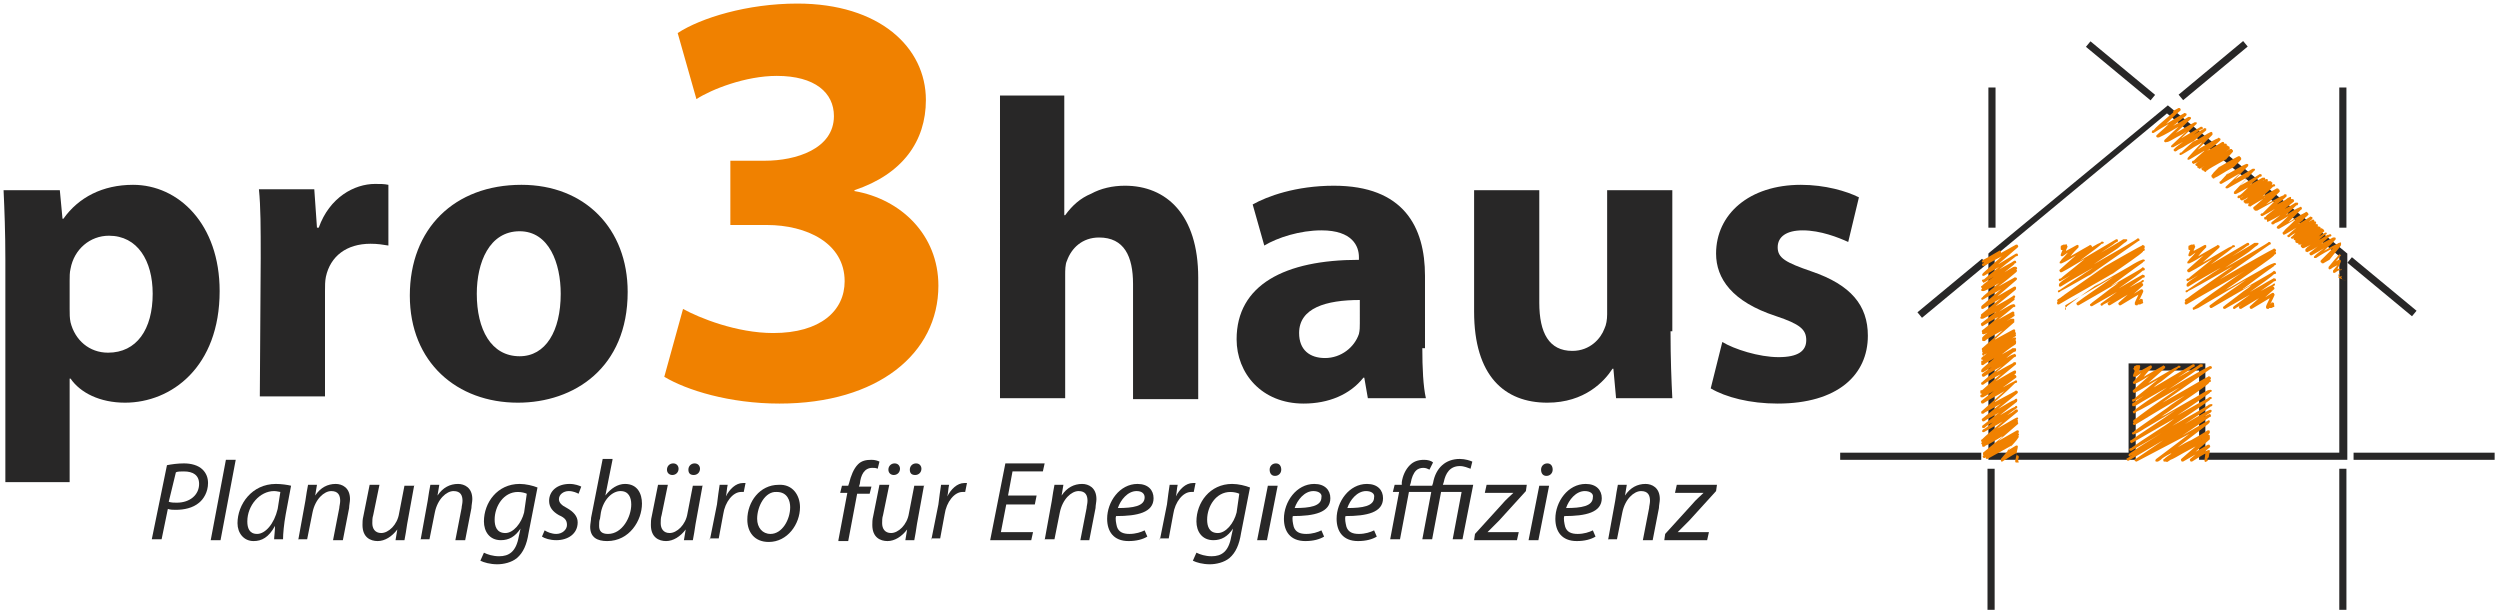 <?xml version="1.0" encoding="utf-8"?>
<!-- Generator: Adobe Illustrator 23.1.0, SVG Export Plug-In . SVG Version: 6.00 Build 0)  -->
<!DOCTYPE svg PUBLIC "-//W3C//DTD SVG 1.1//EN" "http://www.w3.org/Graphics/SVG/1.1/DTD/svg11.dtd">
<svg version="1.1" id="Ebene_1" xmlns:x="http://ns.adobe.com/Extensibility/1.0/" xmlns:i="http://ns.adobe.com/AdobeIllustrator/10.0/" xmlns:graph="http://ns.adobe.com/Graphs/1.0/"
	 xmlns="http://www.w3.org/2000/svg" xmlns:xlink="http://www.w3.org/1999/xlink" x="0px" y="0px" viewBox="0 0 280 69"
	 style="enable-background:new 0 0 280 69;" xml:space="preserve">
<style type="text/css">
	.st0{fill:#282727;}
	.st1{fill:#F08100;}
</style>
<g>
	<rect x="262" y="52.5" class="st0" width="0.8" height="15.8"/>
	<rect x="263.6" y="50.7" class="st0" width="15.8" height="0.8"/>
	
		<rect x="266.5" y="27.5" transform="matrix(0.638 -0.77 0.77 0.638 71.703 217.083)" class="st0" width="0.8" height="9.4"/>
	<rect x="262" y="9.8" class="st0" width="0.8" height="15.7"/>
	<rect x="222.6" y="52.5" class="st0" width="0.8" height="15.8"/>
	<rect x="206.1" y="50.7" class="st0" width="15.8" height="0.8"/>
	
		<rect x="213.9" y="31.8" transform="matrix(0.77 -0.638 0.638 0.77 29.761 146.959)" class="st0" width="9.4" height="0.8"/>
	<rect x="222.7" y="9.8" class="st0" width="0.8" height="15.7"/>
	<path class="st0" d="M262.8,51.5h-16.5v-10h-7.1v10h-16.5V28.4l0.1-0.1l20-16.5l20.1,16.6V51.5z M247,50.7h15v-22l-19.3-16
		l-19.3,16v22h15v-10h8.6V50.7z"/>
	
		<rect x="237.2" y="3.3" transform="matrix(0.638 -0.77 0.77 0.638 79.749 185.783)" class="st0" width="0.8" height="9.4"/>
	
		<rect x="243.3" y="7.6" transform="matrix(0.769 -0.639 0.639 0.769 52.049 160.227)" class="st0" width="9.4" height="0.8"/>
</g>
<g>
	<path class="st0" d="M0.6,29.1c0-3.1-0.1-5.6-0.2-7.8h6.3L7,24.5h0.1c1.7-2.4,4.4-3.8,7.8-3.8c5.1,0,9.7,4.4,9.7,11.9
		c0,8.5-5.4,12.5-10.6,12.5c-2.8,0-5-1.1-6.1-2.7H7.8V54H0.6V29.1z M7.8,34.6c0,0.6,0,1,0.1,1.5c0.5,2,2.1,3.4,4.2,3.4
		c3.2,0,5-2.6,5-6.6c0-3.7-1.7-6.5-4.9-6.5c-2.1,0-3.9,1.5-4.3,3.7c-0.1,0.4-0.1,0.9-0.1,1.3V34.6z"/>
	<path class="st0" d="M29.2,28.9c0-3.4,0-5.7-0.2-7.7h6.2l0.3,4.3h0.2c1.2-3.4,4-4.9,6.3-4.9c0.7,0,1,0,1.5,0.1v6.8
		c-0.6-0.1-1.2-0.2-2-0.2c-2.7,0-4.5,1.4-5,3.7c-0.1,0.5-0.1,1-0.1,1.6v11.8h-7.3L29.2,28.9z"/>
	<path class="st0" d="M58,45.1c-6.8,0-12.1-4.5-12.1-12c0-7.5,5-12.4,12.5-12.4c7.1,0,11.9,4.9,11.9,12C70.3,41.2,64.3,45.1,58,45.1
		L58,45.1z M58.2,39.9c2.9,0,4.6-2.8,4.6-7c0-3.4-1.3-7-4.6-7c-3.4,0-4.8,3.5-4.8,7C53.4,36.9,55,39.9,58.2,39.9L58.2,39.9z"/>
	<path class="st1" d="M76.5,34.6c1.8,1,6,2.7,10.1,2.7c5.3,0,8-2.5,8-5.8c0-4.3-4.3-6.3-8.7-6.3h-4.1V18h3.9c3.4,0,7.7-1.3,7.7-5
		c0-2.6-2.1-4.5-6.4-4.5c-3.5,0-7.3,1.5-9,2.6l-2.1-7.4c2.6-1.7,7.8-3.3,13.4-3.3c9.2,0,14.4,4.9,14.4,10.8c0,4.6-2.6,8.3-8,10.1
		v0.1c5.2,0.9,9.4,4.9,9.4,10.6c0,7.6-6.8,13.2-17.8,13.2c-5.6,0-10.4-1.5-12.9-3L76.5,34.6z"/>
	<path class="st0" d="M111.9,10.7h7.3v13.4h0.1c0.8-1.1,1.7-1.9,2.9-2.4c1.1-0.6,2.4-0.9,3.8-0.9c4.6,0,8.2,3.2,8.2,10.3v13.6h-7.3
		V31.8c0-3.1-1-5.2-3.8-5.2c-1.9,0-3.1,1.2-3.6,2.6c-0.2,0.4-0.2,1.1-0.2,1.6v13.8h-7.3V10.7z"/>
	<path class="st0" d="M159.3,39c0,2.2,0.1,4.3,0.4,5.6h-6.5l-0.4-2.3h-0.1c-1.5,1.9-3.9,2.9-6.7,2.9c-4.7,0-7.5-3.4-7.5-7.2
		c0-6.1,5.4-8.9,13.7-8.9v-0.3c0-1.2-0.7-3-4.2-3c-2.4,0-4.9,0.8-6.4,1.7l-1.3-4.6c1.6-0.9,4.8-2.1,9.1-2.1
		c7.8,0,10.2,4.6,10.2,10.1V39z M152.3,33.6c-3.8,0-6.8,0.9-6.8,3.7c0,1.9,1.2,2.8,2.9,2.8c1.8,0,3.3-1.2,3.8-2.7
		c0.1-0.4,0.1-0.8,0.1-1.2V33.6z"/>
	<path class="st0" d="M187.1,37.1c0,3.1,0.1,5.5,0.2,7.5H181l-0.3-3.3h-0.1c-0.9,1.4-3.1,3.8-7.3,3.8c-4.8,0-8.2-3-8.2-10.2V21.3
		h7.3v12.6c0,3.4,1.1,5.4,3.7,5.4c2,0,3.2-1.4,3.6-2.5c0.2-0.4,0.3-1,0.3-1.6V21.3h7.3V37.1z"/>
	<path class="st0" d="M192.9,38.3c1.3,0.8,4.1,1.7,6.3,1.7c2.2,0,3.1-0.7,3.1-1.9c0-1.2-0.7-1.8-3.4-2.7c-4.9-1.6-6.7-4.2-6.7-7
		c0-4.4,3.7-7.7,9.5-7.7c2.7,0,5.1,0.7,6.5,1.4l-1.2,5c-1.1-0.5-3.1-1.3-5.1-1.3c-1.8,0-2.8,0.7-2.8,1.9s0.9,1.7,3.8,2.7
		c4.4,1.5,6.3,3.8,6.3,7.2c0,4.4-3.4,7.6-10.1,7.6c-3.1,0-5.8-0.7-7.5-1.7L192.9,38.3z"/>
</g>
<g>
	<path class="st0" d="M18.7,52.1c0.5-0.1,1.2-0.2,1.9-0.2c0.8,0,1.6,0.2,2.1,0.7c0.4,0.4,0.6,0.9,0.6,1.5c0,1-0.5,1.8-1,2.2
		c-0.7,0.6-1.7,0.8-2.6,0.8c-0.3,0-0.6,0-0.9-0.1l-0.7,3.4H17L18.7,52.1z M18.9,56.2c0.3,0.1,0.6,0.1,0.9,0.1c1.5,0,2.5-0.9,2.5-2.1
		c0-1-0.7-1.4-1.7-1.4c-0.4,0-0.7,0-0.9,0.1L18.9,56.2z"/>
	<path class="st0" d="M23.6,60.5l1.7-9h1.1l-1.7,9H23.6z"/>
	<path class="st0" d="M30.7,60.5c0-0.4,0.1-1,0.1-1.6h0c-0.7,1.3-1.5,1.7-2.4,1.7c-1.1,0-1.8-0.9-1.8-2c0-2.1,1.6-4.4,4.3-4.4
		c0.6,0,1.3,0.1,1.7,0.2L32,57.6c-0.2,1.1-0.3,2.2-0.3,2.8H30.7z M31.4,55.1C31.3,55.1,31,55,30.7,55c-1.6,0-3,1.6-3,3.4
		c0,0.7,0.2,1.4,1.1,1.4c0.9,0,1.9-1.1,2.3-2.8L31.4,55.1z"/>
	<path class="st0" d="M33.4,60.5l0.8-4.4c0.1-0.7,0.2-1.3,0.3-1.8h1l-0.2,1.2h0c0.6-0.9,1.4-1.3,2.3-1.3c0.7,0,1.6,0.4,1.6,1.7
		c0,0.3-0.1,0.7-0.1,1l-0.7,3.6h-1.1l0.7-3.6c0-0.2,0.1-0.5,0.1-0.8c0-0.6-0.2-1.1-1-1.1c-0.8,0-1.8,0.9-2.1,2.4l-0.6,3H33.4z"/>
	<path class="st0" d="M46.4,54.3l-0.8,4.4c-0.1,0.7-0.2,1.3-0.3,1.8h-1l0.2-1.2h0c-0.6,0.8-1.4,1.3-2.2,1.3c-0.8,0-1.7-0.4-1.7-1.8
		c0-0.3,0-0.6,0.1-1l0.7-3.5h1.1l-0.7,3.4c-0.1,0.3-0.1,0.6-0.1,0.9c0,0.6,0.3,1.1,1,1.1c0.8,0,1.8-0.9,2-2.2l0.6-3.1H46.4z"/>
	<path class="st0" d="M47.1,60.5l0.8-4.4c0.1-0.7,0.2-1.3,0.3-1.8h1l-0.2,1.2h0c0.6-0.9,1.4-1.3,2.3-1.3c0.7,0,1.6,0.4,1.6,1.7
		c0,0.3-0.1,0.7-0.1,1l-0.7,3.6h-1.1l0.7-3.6c0-0.2,0.1-0.5,0.1-0.8c0-0.6-0.2-1.1-1-1.1c-0.8,0-1.8,0.9-2.1,2.4l-0.6,3H47.1z"/>
	<path class="st0" d="M54.2,61.9c0.4,0.2,1,0.4,1.7,0.4c1.1,0,1.9-0.5,2.2-2.2l0.2-0.9h0c-0.6,0.9-1.3,1.3-2.2,1.3
		c-1.3,0-1.9-1-1.9-2.1c0-2.1,1.5-4.2,4-4.2c0.7,0,1.5,0.2,2,0.4l-1,5.1c-0.2,1.3-0.6,2.2-1.3,2.8c-0.6,0.5-1.5,0.7-2.2,0.7
		c-0.8,0-1.5-0.2-1.9-0.4L54.2,61.9z M59,55.3c-0.2-0.1-0.6-0.2-1-0.2c-1.6,0-2.6,1.6-2.6,3.1c0,0.7,0.2,1.5,1.2,1.5
		c0.9,0,1.8-1.1,2.1-2.3L59,55.3z"/>
	<path class="st0" d="M61,59.4c0.3,0.2,0.8,0.4,1.3,0.4c0.7,0,1.2-0.5,1.2-1c0-0.5-0.2-0.8-0.9-1.1c-0.7-0.4-1.1-0.9-1.1-1.6
		c0-1.1,0.9-1.9,2.3-1.9c0.6,0,1.1,0.2,1.3,0.3l-0.3,0.8c-0.2-0.1-0.6-0.3-1.1-0.3c-0.6,0-1.1,0.4-1.1,0.9c0,0.4,0.3,0.7,0.9,1
		c0.7,0.4,1.2,0.9,1.2,1.6c0,1.3-1.1,2-2.4,2c-0.7,0-1.3-0.2-1.6-0.4L61,59.4z"/>
	<path class="st0" d="M68.6,51.5l-0.8,4h0c0.6-0.8,1.4-1.3,2.2-1.3c1.4,0,1.9,1.1,1.9,2.2c0,1.9-1.4,4.2-3.9,4.2
		c-1.1,0-1.9-0.4-1.9-1.6c0-0.3,0.1-0.7,0.1-1l1.3-6.6H68.6z M67.2,58.1c-0.1,0.2-0.1,0.5-0.1,0.8c0,0.6,0.3,0.9,1,0.9
		c1.6,0,2.6-1.9,2.6-3.3c0-0.8-0.3-1.5-1.2-1.5c-0.9,0-1.9,0.9-2.2,2.4L67.2,58.1z"/>
	<path class="st0" d="M78.7,54.3l-0.8,4.4c-0.1,0.7-0.2,1.3-0.3,1.8h-1l0.2-1.2h0c-0.6,0.8-1.4,1.3-2.2,1.3c-0.8,0-1.7-0.4-1.7-1.8
		c0-0.3,0-0.6,0.1-1l0.7-3.5h1.1l-0.7,3.4c-0.1,0.3-0.1,0.6-0.1,0.9c0,0.6,0.3,1.1,1,1.1c0.8,0,1.8-0.9,2-2.2l0.6-3.1H78.7z
		 M74.7,52.6c0-0.4,0.3-0.7,0.7-0.7c0.4,0,0.6,0.3,0.6,0.6c0,0.4-0.3,0.7-0.7,0.7C75,53.2,74.7,53,74.7,52.6z M77.1,52.6
		c0-0.4,0.3-0.7,0.7-0.7c0.4,0,0.6,0.3,0.6,0.6c0,0.4-0.3,0.7-0.7,0.7C77.3,53.2,77.1,53,77.1,52.6z"/>
	<path class="st0" d="M79.5,60.5l0.8-4c0.1-0.8,0.2-1.6,0.3-2.2h0.9c-0.1,0.4-0.1,0.9-0.2,1.3h0c0.4-0.8,1.1-1.5,1.9-1.5
		c0.1,0,0.2,0,0.3,0l-0.2,1c-0.1,0-0.2,0-0.3,0c-0.9,0-1.8,1.1-2,2.5l-0.5,2.7H79.5z"/>
	<path class="st0" d="M89.6,56.8c0,1.9-1.4,3.9-3.5,3.9c-1.6,0-2.4-1.1-2.4-2.5c0-2,1.4-3.9,3.5-3.9C88.8,54.2,89.6,55.5,89.6,56.8z
		 M84.8,58.1c0,1,0.6,1.7,1.5,1.7c1.3,0,2.2-1.6,2.2-3c0-0.7-0.3-1.7-1.5-1.7C85.7,55,84.8,56.7,84.8,58.1z"/>
	<path class="st0" d="M93.9,60.5l1-5.3h-0.8l0.2-0.8H95l0.1-0.3c0.2-0.8,0.5-1.6,1-2.1c0.4-0.4,0.9-0.5,1.5-0.5
		c0.4,0,0.7,0.1,0.9,0.2l-0.2,0.8c-0.2-0.1-0.4-0.1-0.6-0.1c-0.9,0-1.3,0.8-1.4,1.8l-0.1,0.3h1.4l-0.2,0.8H96l-1,5.3H93.9z"/>
	<path class="st0" d="M103.5,54.3l-0.8,4.4c-0.1,0.7-0.2,1.3-0.3,1.8h-1l0.2-1.2h0c-0.6,0.8-1.4,1.3-2.2,1.3c-0.8,0-1.7-0.4-1.7-1.8
		c0-0.3,0-0.6,0.1-1l0.7-3.5h1.1l-0.7,3.4c-0.1,0.3-0.1,0.6-0.1,0.9c0,0.6,0.3,1.1,1,1.1c0.8,0,1.8-0.9,2-2.2l0.6-3.1H103.5z
		 M99.5,52.6c0-0.4,0.3-0.7,0.7-0.7s0.6,0.3,0.6,0.6c0,0.4-0.3,0.7-0.7,0.7C99.8,53.2,99.5,53,99.5,52.6z M101.9,52.6
		c0-0.4,0.3-0.7,0.7-0.7c0.4,0,0.6,0.3,0.6,0.6c0,0.4-0.3,0.7-0.7,0.7C102.1,53.2,101.9,53,101.9,52.6z"/>
	<path class="st0" d="M104.3,60.5l0.8-4c0.1-0.8,0.2-1.6,0.3-2.2h0.9c-0.1,0.4-0.1,0.9-0.2,1.3h0c0.4-0.8,1.1-1.5,1.9-1.5
		c0.1,0,0.2,0,0.3,0l-0.2,1c-0.1,0-0.2,0-0.3,0c-0.9,0-1.8,1.1-2,2.5l-0.5,2.7H104.3z"/>
	<path class="st0" d="M115.9,56.5h-3.2l-0.6,3.1h3.6l-0.2,0.9h-4.6l1.7-8.6h4.4l-0.2,0.9h-3.4l-0.5,2.7h3.2L115.9,56.5z"/>
	<path class="st0" d="M117,60.5l0.8-4.4c0.1-0.7,0.2-1.3,0.3-1.8h1l-0.2,1.2h0c0.6-0.9,1.4-1.3,2.3-1.3c0.7,0,1.6,0.4,1.6,1.7
		c0,0.3-0.1,0.7-0.1,1l-0.7,3.6H121l0.7-3.6c0-0.2,0.1-0.5,0.1-0.8c0-0.6-0.2-1.1-1-1.1c-0.8,0-1.8,0.9-2.1,2.4l-0.6,3H117z"/>
	<path class="st0" d="M128.5,60.1c-0.5,0.3-1.2,0.5-2.1,0.5c-1.7,0-2.4-1.1-2.4-2.5c0-1.9,1.4-3.9,3.4-3.9c1.2,0,1.8,0.7,1.8,1.6
		c0,1.6-1.8,2-4.2,2c-0.1,0.3,0,0.8,0.1,1.2c0.2,0.6,0.7,0.8,1.4,0.8c0.7,0,1.3-0.2,1.7-0.4L128.5,60.1z M127.3,55
		c-1,0-1.8,1-2.1,1.9c1.7,0,3-0.2,3-1.2C128.2,55.3,127.9,55,127.3,55z"/>
	<path class="st0" d="M129.9,60.5l0.8-4c0.1-0.8,0.2-1.6,0.3-2.2h0.9c-0.1,0.4-0.1,0.9-0.2,1.3h0c0.4-0.8,1.1-1.5,1.9-1.5
		c0.1,0,0.2,0,0.3,0l-0.2,1c-0.1,0-0.2,0-0.3,0c-0.9,0-1.8,1.1-2,2.5l-0.5,2.7H129.9z"/>
	<path class="st0" d="M134,61.9c0.4,0.2,1,0.4,1.7,0.4c1.1,0,1.9-0.5,2.2-2.2l0.2-0.9h0c-0.6,0.9-1.3,1.3-2.2,1.3
		c-1.3,0-1.9-1-1.9-2.1c0-2.1,1.5-4.2,4-4.2c0.7,0,1.5,0.2,2,0.4l-1,5.1c-0.2,1.3-0.6,2.2-1.3,2.8c-0.6,0.5-1.5,0.7-2.2,0.7
		c-0.8,0-1.5-0.2-1.9-0.4L134,61.9z M138.8,55.3c-0.2-0.1-0.6-0.2-1-0.2c-1.6,0-2.6,1.6-2.6,3.1c0,0.7,0.2,1.5,1.2,1.5
		c0.9,0,1.8-1.1,2.1-2.3L138.8,55.3z"/>
	<path class="st0" d="M140.8,60.5l1.2-6.1h1.1l-1.2,6.1H140.8z M142.2,52.6c0-0.4,0.3-0.7,0.7-0.7c0.4,0,0.6,0.3,0.6,0.7
		c0,0.4-0.3,0.7-0.7,0.7C142.4,53.3,142.2,53,142.2,52.6z"/>
	<path class="st0" d="M148.3,60.1c-0.5,0.3-1.2,0.5-2.1,0.5c-1.7,0-2.4-1.1-2.4-2.5c0-1.9,1.4-3.9,3.4-3.9c1.2,0,1.8,0.7,1.8,1.6
		c0,1.6-1.8,2-4.2,2c-0.1,0.3,0,0.8,0.1,1.2c0.2,0.6,0.7,0.8,1.4,0.8c0.7,0,1.3-0.2,1.7-0.4L148.3,60.1z M147.1,55
		c-1,0-1.8,1-2.1,1.9c1.7,0,3-0.2,3-1.2C148.1,55.3,147.7,55,147.1,55z"/>
	<path class="st0" d="M154.2,60.1c-0.5,0.3-1.2,0.5-2.1,0.5c-1.7,0-2.4-1.1-2.4-2.5c0-1.9,1.4-3.9,3.4-3.9c1.2,0,1.8,0.7,1.8,1.6
		c0,1.6-1.8,2-4.2,2c-0.1,0.3,0,0.8,0.1,1.2c0.2,0.6,0.7,0.8,1.4,0.8c0.7,0,1.3-0.2,1.7-0.4L154.2,60.1z M153,55c-1,0-1.8,1-2.1,1.9
		c1.7,0,3-0.2,3-1.2C154,55.3,153.6,55,153,55z"/>
	<path class="st0" d="M164.7,52.5c-0.3-0.1-0.7-0.3-1.2-0.3c-1.1,0-1.6,0.8-1.8,1.8l-0.1,0.3h3.4l-1.2,6.1h-1.1l1-5.3h-2.3l-1,5.3
		h-1.1l1-5.3h-2.5l-1,5.3h-1.1l1-5.3H156l0.2-0.8h0.8L157,54c0.1-0.7,0.4-1.4,0.9-1.9c0.4-0.4,0.9-0.6,1.6-0.6c0.4,0,0.8,0.1,1,0.3
		l-0.4,0.8c-0.2-0.1-0.4-0.2-0.7-0.2c-0.3,0-0.6,0.1-0.8,0.3c-0.3,0.3-0.5,0.8-0.6,1.4l-0.1,0.3h2.5l0.1-0.3c0.3-1.7,1.4-2.7,3-2.7
		c0.6,0,1.2,0.2,1.4,0.3L164.7,52.5z"/>
	<path class="st0" d="M165.2,59.8l3-3.3c0.5-0.6,0.9-0.9,1.3-1.3v0h-3.2l0.2-0.9h4.5l-0.1,0.7l-3,3.3c-0.6,0.6-0.9,0.9-1.3,1.3l0,0
		h3.5l-0.2,0.9h-4.8L165.2,59.8z"/>
	<path class="st0" d="M171.2,60.5l1.2-6.1h1.1l-1.2,6.1H171.2z M172.6,52.6c0-0.4,0.3-0.7,0.7-0.7c0.4,0,0.6,0.3,0.6,0.7
		c0,0.4-0.3,0.7-0.7,0.7C172.8,53.3,172.6,53,172.6,52.6z"/>
	<path class="st0" d="M178.7,60.1c-0.5,0.3-1.2,0.5-2.1,0.5c-1.7,0-2.4-1.1-2.4-2.5c0-1.9,1.4-3.9,3.4-3.9c1.2,0,1.8,0.7,1.8,1.6
		c0,1.6-1.8,2-4.2,2c-0.1,0.3,0,0.8,0.1,1.2c0.2,0.6,0.7,0.8,1.4,0.8c0.7,0,1.3-0.2,1.7-0.4L178.7,60.1z M177.5,55
		c-1,0-1.8,1-2.1,1.9c1.7,0,3-0.2,3-1.2C178.5,55.3,178.1,55,177.5,55z"/>
	<path class="st0" d="M180.1,60.5l0.8-4.4c0.1-0.7,0.2-1.3,0.3-1.8h1l-0.2,1.2h0c0.6-0.9,1.4-1.3,2.3-1.3c0.7,0,1.6,0.4,1.6,1.7
		c0,0.3-0.1,0.7-0.1,1l-0.7,3.6h-1.1l0.7-3.6c0-0.2,0.1-0.5,0.1-0.8c0-0.6-0.2-1.1-1-1.1c-0.8,0-1.8,0.9-2.1,2.4l-0.6,3H180.1z"/>
	<path class="st0" d="M186.5,59.8l3-3.3c0.5-0.6,0.9-0.9,1.3-1.3v0h-3.2l0.2-0.9h4.5l-0.1,0.7l-3,3.3c-0.6,0.6-0.9,0.9-1.3,1.3l0,0
		h3.5l-0.2,0.9h-4.8L186.5,59.8z"/>
</g>
<g>
	<path class="st1" d="M262.6,31.4C262.6,31.4,262.6,31.3,262.6,31.4c-0.1,0-0.2-0.1-0.2-0.1c0,0-0.1,0-0.1-0.1
		c-0.1-0.1-0.1-0.1,0-0.3c-0.2,0.1-0.3,0.1-0.3,0.1c0,0-0.1-0.1-0.1-0.1c0,0,0-0.1,0-0.1c0,0,0.2-0.4,0.4-0.7
		c-0.4,0.2-0.6,0.3-0.7,0.4l0,0l0,0c-0.2,0.1-0.2,0.1-0.3,0c0-0.1,0-0.2,0-0.2l0.5-0.6c-0.4,0.2-0.6,0.3-0.7,0.4c0,0,0,0,0,0l0,0
		c-0.2,0.1-0.2,0.1-0.3,0c0-0.1,0-0.2,0-0.2c0.4-0.5,0.9-1.1,1.3-1.5l-1.9,1.1c-0.1,0-0.2,0-0.2-0.1c0,0,0,0,0,0c0,0,0,0,0,0
		c0,0-0.1,0-0.1-0.1c0-0.1,0-0.1,0.1-0.2l0,0c0,0,0,0,0,0c0.2-0.2,0.5-0.5,1.3-1.3c-0.6,0.3-1.3,0.7-1.9,1.1c-0.1,0-0.1,0-0.2,0
		c0,0,0,0,0,0c0,0,0,0,0,0c-0.1-0.1,0-0.2,0-0.2c0.3-0.3,0.7-0.6,1.1-0.9c-0.5,0.3-1,0.6-1.4,0.8c-0.1,0-0.2,0-0.2-0.1
		c-0.1-0.1,0-0.2,0-0.2c0.3-0.2,0.6-0.5,0.9-0.7c-0.6,0.4-0.9,0.5-1.1,0.6l0,0l0,0c-0.1,0.1-0.1,0-0.2,0c-0.1,0-0.1-0.1-0.1-0.2
		c0-0.1,0-0.1,0.2-0.3c0.1-0.1,0.3-0.2,0.4-0.3c-0.3,0.2-0.6,0.3-0.8,0.4c-0.1,0-0.2,0-0.2-0.1c0,0-0.1,0-0.1-0.1
		c0-0.1-0.1-0.1,0.1-0.2l0,0c0,0,0,0,0,0l-0.1,0l0,0c-0.1,0-0.1,0-0.2,0c-0.1,0-0.1-0.1-0.1-0.1c0,0,0-0.1,0-0.1l0,0
		c-0.1,0.1-0.1,0-0.2,0c0,0-0.1,0-0.1-0.1c0-0.1-0.1-0.1,0-0.2l0,0c0,0-0.1,0-0.1,0c0,0-0.1,0-0.1-0.1c0,0,0-0.1,0-0.1l0,0
		c-0.2,0.1-0.2,0-0.3,0c0-0.1-0.1-0.1,0.1-0.2l0,0c0,0,0,0,0.1-0.1c0.1-0.1,0.2-0.2,0.3-0.3c-0.2,0.1-0.4,0.2-0.5,0.3
		c0,0-0.1,0-0.1,0.1l0,0c-0.2,0.1-0.2,0.1-0.3,0c0-0.1-0.1-0.1,0.1-0.2l0,0c0,0,0,0,0,0c0.1-0.1,0.4-0.4,0.9-0.8
		c-1.3,0.8-1.4,0.8-1.4,0.8c0,0-0.1,0-0.1-0.1c-0.1-0.1-0.1-0.1,0.1-0.3l0,0c0,0,0,0,0,0c0.1-0.2,0.4-0.4,0.9-0.9
		c0.1-0.1,0.3-0.3,0.5-0.5c-1.2,0.7-1.7,1-1.9,1.1c0,0,0,0,0,0l0,0c-0.1,0.1-0.1,0-0.2,0c-0.1,0-0.1-0.1-0.1-0.1
		c0-0.1,0-0.1,0.1-0.2c0.4-0.3,0.8-0.7,1.2-1.1c-0.8,0.5-1.2,0.7-1.5,0.8l-0.1,0.1l0,0c-0.2,0.1-0.2,0-0.3,0c0-0.1,0-0.2,0-0.2
		l1-0.8c-0.5,0.3-0.9,0.5-1.1,0.6l-0.2,0.1l0,0c-0.2,0.1-0.2,0-0.2,0c0-0.1,0-0.2,0-0.2c0,0-0.1,0-0.1,0c-0.1,0-0.2,0-0.2-0.1
		c0-0.1-0.1-0.1,0.1-0.2l0,0c0,0,0.1,0,0.1-0.1c0.2-0.2,0.5-0.4,1-0.8c-0.5,0.3-1,0.6-1.4,0.8c-0.1,0-0.2,0-0.2-0.1
		c0,0-0.1-0.1,0.1-0.2l0,0c0,0,0,0,0.1,0c0.2-0.2,0.6-0.6,1.4-1.4l-2,1.1c-0.1,0-0.1,0-0.2,0c0,0-0.1,0-0.1-0.1c0,0-0.1,0-0.1-0.1
		c-0.1-0.1,0-0.2,0-0.2c0.4-0.3,0.9-0.8,1.3-1.1c0,0-0.1,0-0.1,0.1c-1,0.6-1.4,0.8-1.5,0.9c0,0,0,0,0,0l0,0c-0.1,0.1-0.1,0-0.2,0
		c-0.1,0-0.1,0-0.1-0.1c0-0.1,0-0.1,0.1-0.2l0,0c0,0,0,0-0.1,0c0,0-0.1,0-0.1,0l0,0c-0.1,0-0.1,0-0.2,0c-0.1,0-0.1-0.1-0.1-0.1
		c-0.1,0-0.1,0-0.1-0.1c0-0.1-0.1-0.1,0.1-0.2l0,0c0.1,0,0.1-0.1,0.2-0.1c0.1-0.1,0.1-0.1,0.2-0.2c-0.3,0.2-0.5,0.3-0.6,0.3
		c0,0,0,0,0,0l0,0c-0.1,0.1-0.1,0.1-0.2,0c0,0-0.1,0-0.1-0.1c0-0.1-0.1-0.1,0.1-0.2l0,0c0,0,0,0,0.1,0c0,0,0.1-0.1,0.1-0.1l-0.4,0.2
		c0,0-0.1,0-0.1,0c0,0-0.1,0-0.1-0.1c0-0.1,0-0.1,0.1-0.2l0,0l0.1,0c0.2-0.1,0.5-0.4,1-0.9c-0.7,0.4-1.1,0.6-1.3,0.7l0,0l0,0
		c-0.2,0.1-0.2,0-0.3,0c0-0.1,0-0.2,0-0.2l1.6-1.7l-2.3,1.3c-0.1,0-0.2,0-0.2,0c-0.1-0.1,0-0.2,0-0.2l1.6-1.5
		c-0.7,0.4-1.4,0.8-2.1,1.2c-0.1,0-0.2,0-0.2-0.1c0-0.1-0.1-0.1,0.1-0.2l0,0c0,0,0,0,0,0c0.2-0.2,0.6-0.7,1.5-1.6
		c-1.3,0.7-1.8,1.1-2.1,1.2c-0.1,0-0.1,0.1-0.1,0.1l0,0c-0.1,0-0.1,0-0.1,0c-0.1,0-0.1-0.1-0.1-0.1c0,0,0,0,0,0c0,0-0.1,0-0.1-0.1
		c0-0.1-0.1-0.1,0.1-0.3l0,0c0,0,0,0,0,0c0.1-0.2,0.5-0.5,1.1-1.2c0.2-0.2,0.3-0.3,0.5-0.5c-1.4,0.8-2,1.1-2.2,1.3
		c0,0-0.1,0-0.1,0.1l0,0c-0.1,0.1-0.1,0.1-0.2,0c0,0-0.1,0-0.1-0.1c0,0,0,0,0,0c0,0-0.1,0-0.1,0c0,0,0,0,0,0c0,0,0,0-0.1-0.1
		c-0.1-0.1,0-0.2,0-0.2l0.3-0.2l-0.5,0.3c0,0-0.1,0-0.1,0c0,0-0.1-0.1-0.1-0.1c0,0,0,0,0,0c-0.1,0-0.1,0-0.1-0.1c0,0,0-0.1,0-0.1
		c-0.1,0-0.1,0-0.2-0.1c0-0.1-0.1-0.1,0.1-0.2l0,0l0.1-0.1c0.1-0.1,0.2-0.1,0.3-0.2c-0.3,0.2-0.5,0.3-0.6,0.3c0,0,0,0,0,0l0,0
		c-0.1,0.1-0.1,0.1-0.2,0c0,0-0.1,0-0.1-0.1c0-0.1,0-0.1,0.1-0.2l0,0c0,0,0,0,0.1,0c0.2-0.2,0.5-0.5,1.2-1.1c-0.1,0-0.2,0.1-0.2,0.1
		c-1.5,0.9-1.5,0.9-1.6,0.9c-0.1,0-0.1,0-0.1-0.1c0,0,0-0.1,0.1-0.2l0,0c0,0,0,0,0,0c0.2-0.2,0.6-0.7,1.6-1.7
		c-0.4,0.3-0.9,0.5-1.3,0.8c-0.5,0.3-0.8,0.5-1,0.6c0,0,0,0,0,0l0,0c-0.2,0.1-0.2,0.1-0.3,0c0-0.1,0-0.1,0.1-0.2l0,0c0,0,0,0,0.1,0
		c0.2-0.2,0.6-0.6,1.4-1.3c-0.4,0.2-0.9,0.5-1.2,0.7c-0.4,0.2-0.6,0.3-0.7,0.4c0,0,0,0,0,0l0,0c-0.2,0.1-0.2,0.1-0.3,0
		c-0.1-0.1-0.1-0.1,0.1-0.3l0,0c0,0,0,0,0.1-0.1c0.1-0.1,0.4-0.3,0.8-0.6l-1.1,0.6c-0.1,0-0.2,0-0.2,0c-0.1-0.1,0-0.2,0-0.2l1.7-1.6
		l-0.4,0.3c-1,0.5-1.4,0.8-1.7,0.9l-0.1,0l0,0c-0.2,0.1-0.2,0-0.3,0c0-0.1,0-0.2,0-0.2l1.6-1.5c-0.7,0.4-1.5,0.9-2.2,1.2
		c0,0-0.1,0-0.1,0c0,0,0,0-0.1,0c0,0,0,0,0,0c0,0,0,0-0.1-0.1c0,0,0-0.1,0-0.1c0,0,0,0,0,0c0,0,0,0,0.1-0.1l0,0c0,0,0,0,0,0l0,0
		c0,0,0,0,0.1-0.1c0.2-0.2,0.6-0.5,1.2-1.1c-0.6,0.3-1.2,0.7-1.7,1c0,0-0.1,0-0.1,0c0,0-0.1,0-0.1-0.1c0,0,0-0.1,0.1-0.2l0,0
		c0,0,0,0,0.1,0c0.2-0.3,0.8-0.8,2.2-2c0-0.1,0-0.2,0-0.2c0,0,0,0,0,0c0.1,0,0.6-0.3,0.6-0.3c0.1,0,0.2,0,0.2,0.1
		c0.1,0.1,0,0.2,0,0.2c-0.5,0.4-1.1,1-1.6,1.5c1.3-0.8,1.8-1.1,2-1.2c0,0,0,0,0,0l0,0c0.1-0.1,0.1,0,0.2,0c0.1,0,0.1,0.1,0.1,0.1
		c0,0.1,0,0.1-0.1,0.2c-0.4,0.3-0.9,0.7-1.4,1.1c0.6-0.3,1.2-0.7,1.7-1c0,0,0,0,0,0l0,0l0,0c0.1,0,0.2,0,0.2,0c0,0,0,0,0,0
		c0,0,0.1,0.1,0.1,0.1c0,0.1,0,0.1-0.1,0.2l-1.6,1.5c0.7-0.4,1.5-0.9,2.1-1.2c0.1,0,0.2,0,0.2,0c0.1,0.1,0,0.2,0,0.2l-1.7,1.6
		l2.2-1.3c0.1,0,0.2,0,0.2,0.1c0,0.1,0.1,0.1-0.1,0.2l0,0l-0.1,0c-0.1,0.1-0.4,0.3-0.8,0.6c0.5-0.3,0.8-0.5,1-0.6c0,0,0.1,0,0.1-0.1
		l0,0c0.2-0.1,0.2,0,0.3,0c0,0.1,0,0.2,0,0.2c-0.5,0.4-1,0.9-1.5,1.3c0.4-0.2,0.8-0.4,1.1-0.6c1-0.6,1-0.6,1.1-0.4
		c0,0.1,0,0.2,0,0.2c-0.5,0.5-1.2,1.2-1.7,1.7c0.1-0.1,0.2-0.1,0.3-0.2c1.2-0.7,1.7-1,2-1.1c0,0,0,0,0,0l0,0c0.1-0.1,0.1-0.1,0.2,0
		c0.1,0,0.1,0.1,0.1,0.1c0,0.1,0,0.1-0.1,0.2c-0.3,0.3-0.8,0.7-1.4,1.1c0.6-0.3,1.2-0.7,1.7-1c0.1,0,0.2,0,0.2,0.1
		c0.1,0.1,0,0.2,0,0.2c-0.1,0.1-0.3,0.2-0.5,0.3l0.6-0.4c0,0,0.1,0,0.1,0c0,0,0.1,0,0.1,0.1c0,0,0,0.1,0,0.1c0.1,0,0.1,0,0.2,0.1
		c0,0,0,0,0,0c0.1,0,0.1,0,0.1,0.1c0.1,0.1,0,0.2,0,0.2l-0.4,0.3c0,0,0,0,0,0c0.3-0.2,0.4-0.3,0.5-0.3l0,0l0,0c0,0,0.1,0,0.1,0l0,0
		c0,0,0.1,0,0.1,0c0,0,0,0,0,0.1c0,0,0,0,0,0c0,0,0,0,0,0c0,0,0.1,0,0.1,0.1c0,0.1,0,0.1-0.1,0.2l0,0c0,0,0,0,0,0
		c-0.2,0.2-0.5,0.6-1.2,1.3c-0.1,0.1-0.2,0.3-0.4,0.4c0.7-0.4,1.7-1,2.3-1.3c0,0,0.1,0,0.1,0c0,0,0.1,0,0.1,0.1v0c0,0,0.1,0,0.1,0.1
		c0,0.1,0.1,0.1-0.1,0.3l0,0c0,0,0,0,0,0c-0.1,0.1-0.3,0.3-0.6,0.6c-0.3,0.3-0.7,0.7-1,1c1.3-0.7,1.9-1.1,2.2-1.2l0,0l0,0
		c0.2-0.1,0.2,0,0.3,0c0,0.1,0,0.2,0,0.2l-1.5,1.5l2-1.2c0.1,0,0.2,0,0.2,0c0.1,0.1,0.1,0.2,0,0.2l-1.6,1.7c0.7-0.4,1.6-0.9,2.2-1.3
		c0.1,0,0.2,0,0.2,0.1c0,0.1,0.1,0.1-0.1,0.2l0,0c0,0,0,0-0.1,0c-0.2,0.2-0.5,0.4-1.1,0.9l1.4-0.8c0,0,0.1,0,0.2,0
		c0.1,0,0.1,0.1,0.1,0.1c0,0.1,0,0.1-0.1,0.2l0,0l-0.1,0c0,0-0.1,0.1-0.1,0.1c0.1-0.1,0.2-0.1,0.2-0.1c0,0,0,0,0.1-0.1l0,0
		c0.2-0.1,0.2,0,0.3,0c0,0.1,0,0.2,0,0.2c-0.1,0.1-0.2,0.2-0.3,0.2c0.2-0.1,0.3-0.2,0.4-0.2c0,0,0,0,0,0l0,0c0.1,0,0.1,0,0.2,0
		c0.1,0,0.1,0.1,0.1,0.1c0.1,0,0.1,0,0.1,0.1c0,0.1,0,0.2-0.1,0.2c0,0,0,0,0,0c0,0,0,0,0.1,0c0,0,0,0,0,0l0,0c0.2-0.1,0.2-0.1,0.3,0
		c0,0.1,0.1,0.1-0.1,0.2l0,0c0,0,0,0-0.1,0c-0.2,0.2-0.5,0.5-1.2,1.1l1.6-0.9c0.1,0,0.2,0,0.2,0.1c0,0,0,0,0,0c0,0,0.1,0,0.1,0.1
		c0.1,0.1,0,0.2,0,0.2c-0.4,0.4-1,1-1.5,1.4c1.1-0.6,1.6-0.9,1.9-1c0,0,0.1,0,0.1-0.1l0,0c0.2-0.1,0.2,0,0.3,0c0,0.1,0,0.2,0,0.2
		c-0.3,0.3-0.7,0.6-1.1,0.9c0.6-0.3,1-0.5,1.2-0.7l0.2-0.1l0,0c0.2-0.1,0.2,0,0.2,0c0,0.1,0,0.2,0,0.2c0,0,0,0,0.1,0
		c0.1,0,0.2,0,0.2,0.1c0.1,0.1,0,0.2,0,0.2l-1,0.8c0.4-0.2,0.9-0.5,1.2-0.7c0,0,0.1,0,0.2,0c0.1,0,0.1,0.1,0.1,0.1
		c0,0,0,0.1-0.1,0.2l0,0c0,0,0,0-0.1,0c-0.2,0.2-0.5,0.5-1.2,1.1c0.5-0.3,1.1-0.7,1.6-0.9c0.1-0.1,0.2,0,0.2,0.1
		c0,0.1,0.1,0.1-0.1,0.2l0,0c0,0,0,0,0,0c-0.2,0.2-0.6,0.6-1.4,1.4c0.2-0.1,0.4-0.2,0.5-0.3c0.8-0.5,1.2-0.7,1.4-0.8c0,0,0,0,0,0
		l0,0c0.1-0.1,0.1-0.1,0.2,0c0,0,0.1,0,0.1,0.1c0.1,0.1,0.1,0.1-0.1,0.3l0,0c0,0,0,0,0,0c-0.1,0.1-0.3,0.2-0.5,0.5
		c-0.1,0.1-0.3,0.2-0.5,0.4c0.4-0.2,0.8-0.5,1-0.6c0.1-0.1,0.2-0.1,0.3-0.2c0,0,0,0,0,0l0,0c0.1-0.1,0.1,0,0.2,0
		c0.1,0,0.1,0.1,0.1,0.1c0,0.1,0,0.1-0.1,0.2c-0.1,0.1-0.3,0.2-0.4,0.3c0.3-0.2,0.4-0.2,0.5-0.3c0,0,0,0,0,0l0,0c0.1,0,0.1,0,0.1,0
		c0.1,0,0.1,0.1,0.1,0.1c0,0,0,0,0,0.1c0.1,0,0.2,0,0.2,0.1c0,0.1,0.1,0.1-0.1,0.2c0,0,0.1,0,0.1,0c0.1,0,0.2,0,0.2,0.1
		c0,0.1,0,0.1,0,0.2l0,0c0.1-0.1,0.1,0,0.2,0c0.1,0,0.1,0.1,0.1,0.1c0,0,0,0.1,0,0.1l0,0l0,0c0.1-0.1,0.1,0,0.2,0c0,0,0,0,0.1,0.1
		c0,0,0.1,0,0.1,0.1c0,0.1,0.1,0.1-0.1,0.2l0,0c0,0,0,0-0.1,0.1c-0.1,0.1-0.2,0.2-0.4,0.4c0.1-0.1,0.2-0.1,0.3-0.2
		c0.5-0.3,0.5-0.3,0.6-0.2c0,0,0,0,0,0c0,0.1,0,0.1-0.1,0.2l0,0c0,0,0,0-0.1,0c-0.1,0.1-0.4,0.3-0.7,0.6c0.5-0.3,0.8-0.5,1-0.6
		c0,0,0,0,0.1,0l0,0c0.2-0.1,0.2-0.1,0.3,0c0,0.1,0.1,0.1-0.1,0.2l0,0c0,0,0,0-0.1,0c-0.1,0.1-0.4,0.4-0.9,0.8l1.3-0.7
		c0.1,0,0.1,0,0.2,0c0,0,0,0,0,0c0,0,0.1,0,0.1,0.1c0,0,0,0.1,0,0.1c0,0,0,0,0,0c-0.1,0.1-0.3,0.4-0.9,0.9c-0.1,0.1-0.3,0.3-0.4,0.4
		c0.7-0.4,1.2-0.7,1.5-0.8c0.1-0.1,0.2-0.1,0.2-0.1l0,0c0.2-0.1,0.2,0,0.2,0c0,0,0,0.1,0,0.1c0,0,0,0,0,0.1c0,0,0,0,0,0
		c0,0,0,0.1-0.1,0.2l0,0l0,0c-0.1,0.2-0.5,0.6-1.2,1.5c0.3-0.2,0.7-0.4,1-0.6c0.1,0,0.2,0,0.2,0c0.1,0.1,0.1,0.2,0,0.2l-0.5,0.6
		c0.1-0.1,0.2-0.1,0.3-0.2c0.1,0,0.1,0,0.2,0c0.1,0.1,0.2,0.1-0.3,1c0.1,0,0.1,0,0.1,0c0.1,0,0.2,0,0.2,0.1c0.1,0.1,0.1,0.1-0.1,0.4
		c0,0,0,0,0,0c0.1,0.1,0.1,0.1,0,0.2l-0.1,0.2l0,0l0,0.1L262.6,31.4C262.7,31.3,262.7,31.4,262.6,31.4z"/>
</g>
<g>
	<path class="st1" d="M226.1,51.8C226.1,51.8,226,51.8,226.1,51.8c-0.1,0-0.1,0-0.1,0c-0.1,0-0.1,0-0.2,0c-0.1,0-0.1-0.1-0.1-0.2
		c0.1-0.3,0.1-0.6,0.2-0.9c-0.9,0.5-1.3,0.8-1.5,0.9l0,0l0,0c-0.1,0.1-0.2,0.1-0.2,0.1c-0.1,0-0.1-0.1-0.1-0.1c0-0.1,0-0.1,0-0.2
		c0.4-0.5,0.9-1,1.2-1.5l-2.7,1.5c-0.1,0-0.2,0-0.2-0.1c0,0,0-0.1,0-0.1l-0.1,0.1c-0.1,0-0.2,0-0.2-0.1c-0.1-0.1,0-0.2,0.1-0.2
		c0,0,0,0,0,0c0,0-0.1,0-0.1-0.1c0-0.1,0-0.2,0-0.2l2.2-1.8l-0.1,0c-1,0.6-1.5,0.9-1.8,1c-0.1,0.1-0.1,0.1-0.1,0.1l0,0
		c-0.2,0.1-0.2,0-0.3,0c0-0.1,0-0.1,0-0.2c0,0-0.1-0.1-0.1-0.1c0-0.1,0-0.1,0.1-0.2l0,0c0,0-0.1,0-0.1-0.1c0-0.1-0.1-0.1,0.1-0.2
		l0,0c0,0,0,0,0.1-0.1c0.3-0.3,0.9-0.8,2.2-1.9c-0.8,0.5-1.6,0.9-2.1,1.2c0,0-0.1,0-0.1,0c0,0-0.1,0-0.1-0.1c0,0,0-0.1,0.1-0.2l0,0
		l0.2-0.1c0.2-0.1,0.5-0.4,0.9-0.7c-0.4,0.2-0.7,0.4-0.8,0.5l-0.1,0.1l0,0c-0.2,0.1-0.2,0-0.3,0c0-0.1,0-0.2,0-0.2l1.9-1.5
		c-0.6,0.4-1.3,0.7-1.7,1c-0.1,0-0.2,0-0.2-0.1c-0.1-0.1,0-0.2,0-0.2l2.1-1.7c-1,0.6-1.6,0.9-1.8,1c0,0,0,0-0.1,0.1l0,0
		c-0.2,0.1-0.2,0-0.3,0c0-0.1,0-0.2,0-0.2c0.8-0.7,1.8-1.6,2.6-2.3c-0.8,0.5-1.8,1-2.4,1.4c-0.1,0-0.2,0-0.2-0.1
		c-0.1-0.1,0-0.2,0-0.2l1.4-1.1c-0.7,0.4-1,0.6-1.2,0.7c0,0,0,0,0,0l0,0c-0.1,0-0.1,0-0.2,0c-0.1,0-0.1-0.1-0.1-0.2
		c0,0,0-0.1,0.1-0.1l0,0c0,0,0,0,0,0c0,0,0,0,0.1-0.1c0,0-0.1,0-0.1,0c-0.1,0-0.1-0.1-0.1-0.2c0,0,0,0,0-0.1c0,0,0-0.1,0.1-0.1l0,0
		c0,0,0,0,0.1,0c0.2-0.2,0.8-0.7,2.1-1.8c-0.8,0.4-1.6,0.9-2,1.2c-0.1,0-0.2,0-0.2-0.1c0-0.1-0.1-0.1,0.1-0.2l0,0l0.1-0.1
		c0.2-0.2,0.7-0.6,1.7-1.4c0.1-0.1,0.3-0.2,0.4-0.3c-0.7,0.4-1.4,0.8-2,1.2c-0.1,0-0.2,0-0.2-0.1c-0.1-0.1,0-0.2,0-0.2
		c0.3-0.3,0.7-0.5,1.1-0.8c-0.3,0.2-0.7,0.4-1,0.6c-0.1,0-0.2,0-0.2-0.1c0,0,0-0.1,0-0.1c0,0,0-0.1,0.1-0.2l0,0c0,0,0.1-0.1,0.1-0.1
		c0.2-0.2,0.6-0.5,1.3-1.1c-0.5,0.3-0.9,0.5-1.3,0.8c-0.1,0-0.2,0-0.2-0.1c0,0,0-0.1,0-0.2c0,0,0-0.1,0-0.1c0-0.1,0-0.1,0.1-0.1
		c0,0,0.1,0,0.1-0.1c0,0,0,0-0.1,0c-0.1,0-0.1-0.1-0.1-0.1c0-0.1,0-0.1,0.1-0.2c0.1-0.1,0.3-0.2,0.5-0.4c-0.1,0-0.1,0.1-0.2,0.1
		c-0.1,0-0.1,0.1-0.1,0.1l0,0c-0.1,0.1-0.1,0-0.1,0c-0.1,0-0.1-0.1-0.1-0.2c0,0,0,0,0.1-0.1c0,0-0.1,0-0.1-0.1c0-0.1,0-0.1,0-0.2
		c0,0,0,0,0,0c-0.1-0.1,0-0.2,0-0.2l2.3-2c-1.3,0.7-1.8,1-2,1.2l-0.1,0l0,0c-0.1,0-0.1,0-0.1,0c-0.1,0-0.1-0.1-0.1-0.2
		c0,0,0-0.1,0-0.1c0-0.1,0-0.1,0.1-0.2l0,0c0,0,0.1-0.1,0.1-0.1c0.1-0.1,0.3-0.3,0.7-0.5c-0.2,0.1-0.3,0.2-0.4,0.2
		c-0.1,0.1-0.2,0.1-0.2,0.1l0,0c-0.2,0.1-0.2,0-0.3,0c0-0.1,0-0.1,0-0.2c0,0,0,0,0,0c-0.1-0.1,0-0.2,0-0.2c0.5-0.4,1.2-0.9,1.8-1.5
		c-0.6,0.3-1.2,0.7-1.7,1c-0.1,0.1-0.2,0-0.2-0.1c-0.1-0.1,0-0.2,0-0.2l1.7-1.3c-0.9,0.5-1.3,0.7-1.5,0.8l-0.1,0l0,0
		c-0.1,0-0.1,0-0.1,0c-0.1,0-0.1-0.1-0.1-0.1c0-0.1,0-0.1,0.1-0.2c0,0,0,0,0,0c-0.1-0.1,0-0.2,0-0.2l2.2-1.8l-2,1.2c0,0-0.1,0-0.1,0
		c0,0-0.1,0-0.1-0.1c0,0,0-0.1,0-0.1c0-0.1,0-0.1,0.1-0.2l2.1-1.8c-0.2,0.1-0.3,0.2-0.5,0.3c-0.8,0.4-1.2,0.7-1.4,0.8c0,0,0,0,0,0
		l0,0c-0.2,0.1-0.2,0.1-0.3,0c0-0.1,0-0.1,0.1-0.2l0,0c0,0,0.1,0,0.1-0.1c0.2-0.2,0.7-0.6,1.8-1.5c-1,0.6-1.4,0.8-1.7,0.9
		c0,0,0,0-0.1,0l0,0c-0.1,0-0.1,0-0.1,0c-0.1,0-0.1-0.1-0.1-0.1c0-0.1,0-0.1,0.1-0.2c0,0,0,0-0.1-0.1c0-0.1-0.1-0.1,0.1-0.2l0,0
		c0,0,0,0,0.1-0.1c0.2-0.2,0.5-0.4,1.2-0.9c-0.5,0.3-0.8,0.5-1,0.6c0,0,0,0,0,0l0,0c-0.2,0.1-0.2,0.1-0.2,0c0,0,0,0-0.1-0.1
		c0-0.1-0.1-0.1,0.1-0.2l0,0c0,0,0,0,0.1,0c0.2-0.2,0.7-0.6,1.7-1.4l-1.7,1c-0.1,0-0.2,0-0.2-0.1c0,0,0-0.1,0.1-0.2l0,0l0.1-0.1
		c0.2-0.2,0.8-0.7,2-1.8l-2,1.1c-0.1,0-0.2,0-0.2-0.1c0-0.1-0.1-0.1,0.1-0.2l0,0l0,0c0,0,0.1,0,0.1-0.1c-0.1,0-0.2,0-0.2,0
		c-0.1-0.1,0-0.2,0.1-0.3c0,0,0,0,0,0c0.1,0,1.1-0.6,1.8-1c0.1-0.1,0.2,0,0.2,0.1c0,0.1,0.1,0.1-0.1,0.2l1.8-1c0.1,0,0.2,0,0.2,0.1
		c0.1,0.1,0,0.2,0,0.2c-0.7,0.6-1.5,1.3-2.2,1.9l2-1.2c0.1,0,0.2,0,0.2,0.1c0,0.1,0.1,0.1-0.1,0.2l0,0l-0.1,0
		c-0.1,0.1-0.4,0.3-0.9,0.7c-0.3,0.2-0.6,0.5-1,0.8c0.6-0.4,1.3-0.7,1.7-1c0.1,0,0.2,0,0.2,0.1c0,0.1,0.1,0.1-0.1,0.2l0,0
		c0,0-0.1,0-0.1,0.1c-0.2,0.2-0.5,0.4-1.1,0.9c0.5-0.3,0.8-0.5,1-0.6c0,0,0,0,0.1,0l0,0c0.1-0.1,0.1,0,0.2,0c0,0,0.1,0,0.1,0.1
		c0,0.1,0.1,0.1-0.1,0.2c0.1,0,0.1,0.1,0.1,0.1c0,0.1,0,0.1-0.1,0.2c-0.6,0.5-1.3,1.1-2,1.6c1.1-0.6,1.6-0.9,1.8-1l0,0l0,0
		c0.1-0.1,0.1,0,0.2,0c0.1,0,0.1,0.1,0.1,0.1c0,0.1,0,0.1-0.1,0.2l-2.1,1.8l1.9-1.1c0.1,0,0.2,0,0.2,0.1c0,0,0,0.1,0,0.1
		c0,0.1,0,0.1-0.1,0.2l-2.2,1.8c1.1-0.6,1.6-0.9,1.9-1.1l0.1-0.1l0,0c0.1,0,0.1,0,0.1,0c0.1,0,0.1,0.1,0.1,0.1c0,0.1,0,0.1-0.1,0.2
		c0,0,0,0,0,0c0.1,0.1,0,0.2,0,0.2l-1.7,1.3c0.9-0.5,1.3-0.8,1.5-0.8c0,0,0,0,0,0l0,0c0.1-0.1,0.1,0,0.2,0c0,0,0.1,0,0.1,0.1
		c0,0.1,0.1,0.1-0.1,0.2l0,0c0,0,0,0-0.1,0c-0.2,0.2-0.7,0.6-1.7,1.4l1.6-0.9c0.1,0,0.2,0,0.2,0.1c0,0.1,0,0.1,0,0.2c0,0,0,0,0,0
		c0.1,0.1,0,0.2,0,0.2c-0.3,0.2-0.6,0.4-0.9,0.6c0.3-0.2,0.5-0.3,0.6-0.3l0.1,0l0,0c0.1,0,0.1,0,0.1,0c0.1,0,0.1,0.1,0.1,0.1
		c0,0,0,0.1,0,0.1c0,0.1,0,0.2,0,0.2l-2.3,2l2.2-1.2c0,0,0.1,0,0.1,0c0,0,0.1,0,0.1,0.1c0,0,0,0.1,0,0.2c0,0,0,0,0,0
		c0,0,0.1,0.1,0.1,0.1c0,0.1,0,0.1-0.1,0.1c0,0,0,0,0.1,0.1c0,0.1,0,0.1-0.1,0.2l0,0c-0.1,0-0.1,0.1-0.2,0.1
		c-0.1,0.1-0.2,0.1-0.3,0.2c0.1-0.1,0.2-0.1,0.4-0.2c0,0,0.1,0,0.1,0c0,0,0.1,0,0.1,0.1c0,0.1,0,0.1-0.1,0.2l0,0c0,0-0.1,0-0.1,0
		c0,0,0,0,0.1,0c0,0,0.1,0,0.1,0.1c0,0,0,0.1,0,0.1c0,0,0,0,0,0.1c0,0.1,0,0.1-0.1,0.2c-0.5,0.3-1,0.7-1.5,1.1
		c0.7-0.4,1.1-0.6,1.2-0.7c0,0,0,0,0.1,0l0,0c0.1,0,0.1,0,0.2,0c0,0,0.1,0,0.1,0.1c0,0,0,0.1,0,0.1c0,0.1,0,0.1-0.1,0.2l0,0
		c0,0,0,0-0.1,0c-0.2,0.1-0.4,0.3-0.9,0.7c0.4-0.2,0.6-0.4,0.8-0.4c0,0,0,0,0,0l0,0c0.1-0.1,0.1-0.1,0.2,0c0.1,0,0.1,0,0.1,0.1
		c0,0.1,0,0.1-0.1,0.2l0,0c0,0,0,0-0.1,0c-0.2,0.2-0.8,0.7-1.9,1.6c0,0,0,0-0.1,0.1l0,0c1-0.6,1.6-0.9,1.8-1c0,0,0,0,0.1-0.1l0,0
		c0.2-0.1,0.2,0,0.3,0c0,0.1,0,0.2,0,0.2c-0.7,0.6-1.6,1.3-2.3,1.9c0.7-0.4,1.5-0.9,2.1-1.2c0,0,0.1,0,0.1,0c0,0,0.1,0,0.1,0.1
		c0,0,0,0.1,0,0.1c0,0,0,0.1-0.1,0.2l0,0l-0.1,0.1c0.1,0,0.2,0,0.2,0.1c0.1,0.1,0,0.2,0,0.2l-1.5,1.1c0.7-0.4,1.1-0.6,1.3-0.7
		c0,0,0,0,0,0l0,0c0.1-0.1,0.2-0.1,0.2-0.1c0,0,0.1,0,0.1,0.1c0,0,0.1,0.1-0.1,0.2l0,0c0,0,0,0-0.1,0c-0.3,0.3-0.9,0.9-2.4,2.2
		c0.4-0.2,0.7-0.4,1.1-0.6c0.8-0.4,1.1-0.6,1.3-0.7l0,0l0,0c0.1-0.1,0.1-0.1,0.2,0c0.1,0,0.1,0.1,0.1,0.1c0,0.1,0,0.1-0.1,0.2
		l-2.1,1.7c1-0.6,1.5-0.9,1.8-1l0.1-0.1l0,0c0.2-0.1,0.2,0,0.2,0c0.1,0.1,0,0.2,0,0.3l-1.9,1.5c0.9-0.5,1.3-0.8,1.6-0.9
		c0,0,0.1,0,0.1-0.1l0,0c0.2-0.1,0.2,0,0.2,0c0.1,0.1,0,0.2,0,0.2c-0.3,0.2-0.7,0.5-1.1,0.8c0.4-0.2,0.7-0.4,0.8-0.5
		c0,0,0,0,0.1-0.1l0,0c0.2-0.1,0.2,0,0.3,0c0,0.1,0,0.2,0,0.2c-0.7,0.6-1.6,1.3-2.3,1.9c1-0.6,1.6-0.9,1.9-1.1l0.2-0.1l0,0
		c0.2-0.1,0.2,0,0.2,0c0.1,0.1,0,0.2-0.1,0.2l0,0c0,0,0.1,0,0.1,0.1c0,0.1,0,0.1,0,0.2c0,0,0,0,0,0c0.1,0.1,0,0.2,0,0.2l-2.2,1.9
		c0.7-0.4,1.4-0.8,2.1-1.2c0,0,0.1,0,0.1,0c0,0,0.1,0,0.1,0.1c0,0.1,0.1,0.1-0.1,0.2l0,0c0,0,0.1,0,0.1,0.1c0.1,0.1,0,0.2-0.1,0.2
		l0,0c0,0,0.1,0,0.1,0.1c0,0,0,0.1-0.1,0.2l0,0l0,0c-0.1,0.2-0.5,0.6-1.2,1.4c0.3-0.2,0.7-0.4,1-0.6c0,0,0.1,0,0.1,0
		c0,0,0.1,0,0.1,0.1c0,0.1,0,0.1-0.2,1c0.1,0,0.1,0,0.2,0c0,0,0.1,0.1,0.1,0.1c0,0,0,0.1,0,0.1c0,0.1,0,0.2-0.1,0.2L226.1,51.8
		C226.2,51.8,226.1,51.8,226.1,51.8z"/>
</g>
<g>
	<path class="st1" d="M231.4,34.7C231.4,34.7,231.4,34.7,231.4,34.7c-0.1,0-0.1,0-0.1-0.1c0-0.1-0.1-0.1,0.1-0.2l0,0
		c0,0,0.1,0,0.1-0.1c0.4-0.3,1.3-1,3.6-2.6c0.7-0.5,1.4-1,2.1-1.4c-2.2,1.3-5.1,2.9-6.6,3.8c0,0-0.1,0-0.1,0c0,0-0.1,0-0.1-0.1
		c0-0.1-0.1-0.1,0.1-0.2l0,0c0,0,0,0,0,0c0,0-0.1,0-0.1-0.1c0,0,0-0.1,0.1-0.2l0,0c0.1,0,0.1-0.1,0.2-0.1c0.5-0.4,1.8-1.3,5.1-3.6
		l-3.7,2.1c-0.7,0.4-1.1,0.6-1.3,0.7c0,0-0.1,0.1-0.1,0.1l0,0c-0.2,0.1-0.2,0-0.2,0c0-0.1-0.1-0.1,0.1-0.2l0,0c0,0,0.1,0,0.2-0.1
		c0.3-0.2,1-0.7,2.4-1.6c0.4-0.3,0.8-0.5,1.2-0.8c-1.2,0.7-2.5,1.4-3.6,2.1c0,0-0.1,0-0.1,0c0,0-0.1,0-0.1-0.1c0,0,0-0.1,0-0.1
		c0-0.1,0-0.1,0.1-0.2l0,0c0,0,0,0,0.1-0.1c0.2-0.2,0.6-0.4,1.3-0.9c0.1,0,0.1-0.1,0.2-0.1c-0.8,0.5-1.2,0.7-1.4,0.8c0,0,0,0,0,0
		l0,0c-0.1,0.1-0.2,0.1-0.2,0.1c0,0-0.1,0-0.1-0.1c0-0.1-0.1-0.1,0.1-0.2l0,0c0,0,0,0,0.1,0c0.3-0.3,1-0.8,2.7-2.2
		c-0.9,0.5-1.8,1.1-2.6,1.5c-0.1,0-0.2,0-0.2-0.1c-0.1-0.1,0-0.2,0-0.2l1.8-1.6c-0.5,0.3-1.1,0.7-1.6,0.9c-0.1,0-0.2,0-0.2,0
		c0-0.1-0.1-0.1,0.1-0.3l0,0c0,0,0,0,0,0c0.1-0.2,0.4-0.4,0.8-0.9c-0.2,0.1-0.4,0.3-0.6,0.4c0,0-0.1,0-0.1,0c0,0-0.1,0-0.1-0.1
		c0-0.1,0-0.1,0.2-0.6c0,0-0.1,0-0.1,0c-0.1,0-0.1-0.1-0.1-0.2c0,0,0,0,0-0.1c0-0.1,0-0.2,0.1-0.2l0.2-0.1c0.1,0,0.1,0,0.2,0
		c0,0,0,0,0,0c0.2-0.1,0.2,0,0.2,0.1c0.1,0.1,0.1,0.1-0.1,0.5c0,0,0,0.1,0,0.1c0.6-0.3,0.9-0.5,1.1-0.6c0,0,0,0,0,0l0,0
		c0.2-0.1,0.2-0.1,0.3,0c0,0.1,0,0.2,0,0.2c-0.3,0.3-0.6,0.6-0.9,1c1.4-0.8,1.9-1.1,2.1-1.2l0,0l0,0c0.1-0.1,0.1-0.1,0.2,0
		c0.1,0,0.1,0.1,0.1,0.1c0,0.1,0,0.1-0.1,0.2L232,29l0.9-0.5c1.4-0.8,2-1.2,2.3-1.3c0,0,0.1,0,0.1-0.1l0,0c0.2-0.1,0.2,0,0.3,0
		c0,0.1,0.1,0.1-0.1,0.2l0,0c0,0,0,0-0.1,0c-0.2,0.2-0.7,0.6-1.8,1.4c-0.3,0.2-0.6,0.5-1,0.7c1.5-0.9,3.4-2,4.4-2.6c0,0,0.1,0,0.1,0
		c0,0,0.1,0,0.1,0.1c0,0.1,0.1,0.1-0.1,0.2l0,0c-0.1,0-0.1,0.1-0.2,0.1c-0.2,0.2-0.7,0.5-1.6,1.1c1-0.6,1.9-1.1,2.5-1.5
		c0,0,0.1,0,0.1,0c0,0,0,0,0.1,0c0.1,0,0.2,0,0.2,0c0.1,0.1,0.1,0.1-0.1,0.3l0,0c0,0,0,0,0,0c-0.2,0.1-0.4,0.3-0.9,0.7
		c-0.7,0.5-1.7,1.1-2.7,1.8c2.4-1.4,4.9-2.8,4.9-2.9c0.1,0,0.2,0,0.2,0.1c0.1,0.1,0,0.2-0.1,0.2c-1.7,1.2-3.9,2.7-5.6,3.9
		c4.3-2.5,5.6-3.2,6-3.4c0,0,0,0,0,0l0,0c0.1-0.1,0.1-0.1,0.2,0c0,0,0.1,0,0.1,0.1c0,0.1,0.1,0.1-0.1,0.2l0,0c0,0,0,0,0,0
		c0.1,0,0.1,0,0.1,0.1c0,0.1,0.1,0.1-0.1,0.2l0,0c0,0-0.1,0-0.1,0.1c-0.4,0.4-1.6,1.2-4.9,3.5c-0.2,0.1-0.4,0.3-0.6,0.4
		c0.2-0.1,0.4-0.2,0.6-0.3c1.2-0.7,2.4-1.4,3.3-1.9c0.8-0.5,1.2-0.7,1.5-0.8c0,0,0,0,0,0l0,0c0.2-0.1,0.2,0,0.3,0
		c0,0.1,0.1,0.1-0.1,0.2l0,0c0,0-0.1,0-0.1,0.1c-0.4,0.3-1.3,0.9-3.4,2.5c0,0-0.1,0-0.1,0.1c2.4-1.4,3.2-1.8,3.4-2c0,0,0,0,0,0l0,0
		c0.1-0.1,0.1-0.1,0.2,0c0,0,0.1,0,0.1,0.1c0,0.1,0.1,0.1-0.1,0.2l0,0c0,0,0,0-0.1,0c-0.3,0.3-1,0.8-2.7,2c1.7-1,2.4-1.4,2.6-1.5
		c0,0,0,0,0,0l0,0c0.1-0.1,0.1,0,0.2,0c0,0,0.1,0,0.1,0.1c0,0.1,0.1,0.1-0.1,0.2l0,0c0,0,0,0-0.1,0c-0.2,0.2-0.7,0.5-1.5,1.1
		c0.7-0.4,1.1-0.6,1.3-0.7l0.1-0.1l0,0c0.2-0.1,0.2,0,0.2,0c0,0.1,0,0.2-0.1,0.2l-0.3,0.2l0.1-0.1c0.1,0,0.2,0,0.2,0.1
		c0.1,0.1,0,0.2,0,0.2l-1,0.9l0.8-0.5c0.1,0,0.2,0,0.2,0.1c0.1,0.1,0.1,0.1-0.4,1.1c0,0,0.1,0,0.1-0.1l0,0v0c0.1-0.1,0.1,0,0.2,0
		c0.1,0,0.1,0.1,0.1,0.2c0,0,0,0,0,0c0,0,0,0.1,0,0.1c0,0,0,0,0,0c0.1,0.1,0,0.2-0.1,0.2l-0.2,0.1c-0.1,0-0.2,0-0.2,0c0,0,0,0,0,0
		c-0.1,0-0.1,0.1-0.1,0.1c0,0-0.1,0-0.1,0c-0.1,0-0.1,0-0.2-0.1c0-0.1,0-0.1,0-0.2c0.1-0.3,0.3-0.6,0.4-0.9l-2,1.2
		c-0.1,0-0.2,0-0.2-0.1c-0.1-0.1,0-0.2,0-0.2l1-0.9l-2,1.2c-0.1,0-0.2,0-0.2-0.1c-0.1-0.1,0-0.2,0-0.2l0.3-0.2
		c-0.4,0.2-0.6,0.3-0.8,0.4l-0.1,0.1l0,0c-0.2,0.1-0.2,0-0.2,0c-0.1-0.1,0-0.2,0-0.2c0.4-0.3,1.1-0.8,1.8-1.3
		c-0.9,0.5-1.9,1.1-2.8,1.6c-0.1,0-0.2,0-0.2-0.1c0-0.1-0.1-0.1,0.1-0.2l0,0c0,0,0.1-0.1,0.1-0.1c0.3-0.2,0.9-0.7,2.1-1.6
		c0.3-0.2,0.6-0.4,0.9-0.7c-1.4,0.8-3.1,1.8-4.5,2.6c-0.1,0-0.2,0-0.2-0.1c-0.1-0.1,0-0.2,0-0.2c0.9-0.7,2.6-1.8,4.1-2.9
		c-0.5,0.3-1,0.6-1.5,0.9c-2.7,1.6-3.6,2.1-3.9,2.3c0,0,0,0,0,0l0,0C231.4,34.7,231.4,34.7,231.4,34.7z"/>
</g>
<g>
	<path class="st1" d="M245.7,34.7C245.7,34.7,245.7,34.7,245.7,34.7c-0.1,0-0.1,0-0.1-0.1c0-0.1-0.1-0.1,0.1-0.2l0,0
		c0,0,0.1,0,0.1-0.1c0.4-0.3,1.3-1,3.6-2.6c0.7-0.5,1.4-1,2.1-1.4c-2.2,1.3-5.1,2.9-6.6,3.8c0,0-0.1,0-0.1,0c0,0-0.1,0-0.1-0.1
		c0-0.1-0.1-0.1,0.1-0.2l0,0c0,0,0,0,0,0c0,0-0.1,0-0.1-0.1c0,0,0-0.1,0.1-0.2l0,0c0.1,0,0.1-0.1,0.2-0.1c0.5-0.4,1.8-1.3,5.1-3.6
		l-3.7,2.1c-0.7,0.4-1.1,0.6-1.3,0.7c0,0-0.1,0.1-0.1,0.1l0,0c-0.2,0.1-0.2,0-0.2,0c0-0.1-0.1-0.1,0.1-0.2l0,0c0,0,0.1,0,0.2-0.1
		c0.3-0.2,1-0.7,2.4-1.6c0.4-0.3,0.8-0.5,1.2-0.8c-1.2,0.7-2.5,1.4-3.6,2.1c0,0-0.1,0-0.1,0c0,0-0.1,0-0.1-0.1c0,0,0-0.1,0-0.1
		c0-0.1,0-0.1,0.1-0.2l0,0c0,0,0,0,0.1-0.1c0.2-0.2,0.6-0.4,1.3-0.9c0.1,0,0.1-0.1,0.2-0.1c-0.8,0.5-1.2,0.7-1.4,0.8c0,0,0,0,0,0
		l0,0c-0.1,0.1-0.2,0.1-0.2,0.1c0,0-0.1,0-0.1-0.1c0-0.1-0.1-0.1,0.1-0.2l0,0c0,0,0,0,0.1,0c0.3-0.3,1-0.8,2.7-2.2
		c-0.9,0.5-1.8,1.1-2.6,1.5c-0.1,0-0.2,0-0.2-0.1c-0.1-0.1,0-0.2,0-0.2l1.8-1.6c-0.5,0.3-1.1,0.7-1.6,0.9c-0.1,0-0.2,0-0.2,0
		c0-0.1-0.1-0.1,0.1-0.3l0,0c0,0,0,0,0,0c0.1-0.2,0.4-0.4,0.8-0.9c-0.2,0.1-0.4,0.3-0.6,0.4c0,0-0.1,0-0.1,0c0,0-0.1,0-0.1-0.1
		c0-0.1,0-0.1,0.2-0.6c0,0-0.1,0-0.1,0c-0.1,0-0.1-0.1-0.1-0.2c0,0,0,0,0-0.1c0-0.1,0-0.2,0.1-0.2l0.2-0.1c0.1,0,0.1,0,0.2,0
		c0,0,0,0,0,0c0.2-0.1,0.2,0,0.2,0.1c0.1,0.1,0.1,0.1-0.1,0.5c0,0,0,0.1,0,0.1c0.6-0.3,0.9-0.5,1.1-0.6c0,0,0,0,0,0l0,0
		c0.2-0.1,0.2-0.1,0.3,0c0,0.1,0,0.2,0,0.2c-0.3,0.3-0.6,0.6-0.9,1c1.4-0.8,1.9-1.1,2.1-1.2l0,0l0,0c0.1-0.1,0.1-0.1,0.2,0
		c0.1,0,0.1,0.1,0.1,0.1c0,0.1,0,0.1-0.1,0.2l-1.8,1.6l0.9-0.5c1.4-0.8,2-1.2,2.3-1.3c0,0,0.1,0,0.1-0.1l0,0c0.2-0.1,0.2,0,0.3,0
		c0,0.1,0.1,0.1-0.1,0.2l0,0c0,0,0,0-0.1,0c-0.2,0.2-0.7,0.6-1.8,1.4c-0.3,0.2-0.6,0.5-1,0.7c1.5-0.9,3.4-2,4.4-2.6c0,0,0.1,0,0.1,0
		c0,0,0.1,0,0.1,0.1c0,0.1,0.1,0.1-0.1,0.2l0,0c-0.1,0-0.1,0.1-0.2,0.1c-0.2,0.2-0.7,0.5-1.6,1.1c1-0.6,1.9-1.1,2.5-1.5
		c0,0,0.1,0,0.1,0c0,0,0,0,0.1,0c0.1,0,0.2,0,0.2,0c0.1,0.1,0.1,0.1-0.1,0.3l0,0c0,0,0,0,0,0c-0.2,0.1-0.4,0.3-0.9,0.7
		c-0.7,0.5-1.7,1.1-2.7,1.8c2.4-1.4,4.9-2.8,4.9-2.9c0.1,0,0.2,0,0.2,0.1c0.1,0.1,0,0.2-0.1,0.2c-1.7,1.2-3.9,2.7-5.6,3.9
		c4.3-2.5,5.6-3.2,6-3.4c0,0,0,0,0,0l0,0c0.1-0.1,0.1-0.1,0.2,0c0,0,0.1,0,0.1,0.1c0,0.1,0.1,0.1-0.1,0.2l0,0c0,0,0,0,0,0
		c0.1,0,0.1,0,0.1,0.1c0,0.1,0.1,0.1-0.1,0.2l0,0c0,0-0.1,0-0.1,0.1c-0.4,0.4-1.6,1.2-4.9,3.5c-0.2,0.1-0.4,0.3-0.6,0.4
		c0.2-0.1,0.4-0.2,0.6-0.3c1.2-0.7,2.4-1.4,3.3-1.9c0.8-0.5,1.2-0.7,1.5-0.8c0,0,0,0,0,0l0,0c0.2-0.1,0.2,0,0.3,0
		c0,0.1,0.1,0.1-0.1,0.2l0,0c0,0-0.1,0-0.1,0.1c-0.4,0.3-1.3,0.9-3.4,2.5c0,0-0.1,0-0.1,0.1c2.4-1.4,3.2-1.8,3.4-2c0,0,0,0,0,0l0,0
		c0.1-0.1,0.1-0.1,0.2,0c0,0,0.1,0,0.1,0.1c0,0.1,0.1,0.1-0.1,0.2l0,0c0,0,0,0-0.1,0c-0.3,0.3-1,0.8-2.7,2c1.7-1,2.4-1.4,2.6-1.5
		c0,0,0,0,0,0l0,0c0.1-0.1,0.1,0,0.2,0c0,0,0.1,0,0.1,0.1c0,0.1,0.1,0.1-0.1,0.2l0,0c0,0,0,0-0.1,0c-0.2,0.2-0.7,0.5-1.5,1.1
		c0.7-0.4,1.1-0.6,1.3-0.7l0.1-0.1l0,0c0.2-0.1,0.2,0,0.2,0c0,0.1,0,0.2-0.1,0.2l-0.3,0.2l0.1-0.1c0.1,0,0.2,0,0.2,0.1
		c0.1,0.1,0,0.2,0,0.2l-1,0.9l0.8-0.5c0.1,0,0.2,0,0.2,0.1c0.1,0.1,0.1,0.1-0.4,1.1c0,0,0.1,0,0.1-0.1l0,0v0c0.1-0.1,0.1,0,0.2,0
		c0.1,0,0.1,0.1,0.1,0.2c0,0,0,0,0,0c0,0,0,0.1,0,0.1c0,0,0,0,0,0c0.1,0.1,0,0.2-0.1,0.2l-0.2,0.1c-0.1,0-0.2,0-0.2,0c0,0,0,0,0,0
		c-0.1,0-0.1,0.1-0.1,0.1c0,0-0.1,0-0.1,0c-0.1,0-0.1,0-0.2-0.1c0-0.1,0-0.1,0-0.2c0.1-0.3,0.3-0.6,0.4-0.9l-2,1.2
		c-0.1,0-0.2,0-0.2-0.1c-0.1-0.1,0-0.2,0-0.2l1-0.9l-2,1.2c-0.1,0-0.2,0-0.2-0.1c-0.1-0.1,0-0.2,0-0.2l0.3-0.2
		c-0.5,0.3-0.7,0.4-0.8,0.5l0,0l0,0c-0.1,0-0.1,0-0.1,0c-0.1,0-0.1-0.1-0.1-0.1c0-0.1,0-0.1,0.1-0.2c0.4-0.3,1.1-0.8,1.8-1.3
		c-0.9,0.5-1.9,1.1-2.8,1.6c-0.1,0-0.2,0-0.2-0.1c0-0.1-0.1-0.1,0.1-0.2l0,0c0,0,0.1-0.1,0.1-0.1c0.3-0.2,0.9-0.7,2.1-1.6
		c0.3-0.2,0.6-0.4,0.9-0.7c-1.4,0.8-3.1,1.8-4.5,2.6c-0.1,0-0.2,0-0.2-0.1c-0.1-0.1,0-0.2,0-0.2c0.9-0.7,2.6-1.8,4.1-2.9
		c-0.5,0.3-1,0.6-1.5,0.9c-2.7,1.6-3.6,2.1-3.9,2.3c0,0,0,0,0,0l0,0C245.7,34.7,245.7,34.7,245.7,34.7z"/>
</g>
<g>
	<path class="st1" d="M239.3,51.7c-0.1,0-0.1,0-0.2-0.1c-0.1-0.1,0-0.2,0.1-0.2l3.1-2.1l-3.9,2.3c-0.1,0-0.2,0-0.2-0.1
		c-0.1-0.1,0-0.2,0.1-0.2l0.6-0.4c-0.1,0.1-0.3,0.1-0.3,0.2c0,0,0,0,0,0l0,0c-0.1,0-0.1,0-0.1,0c-0.1,0-0.1-0.1-0.1-0.1
		c0-0.1,0-0.1,0.1-0.2c1-0.7,2.3-1.5,3.6-2.3c-1.3,0.8-2.6,1.5-3.4,2c-0.1,0-0.2,0-0.2-0.1c0-0.1-0.1-0.1,0.1-0.2l0,0
		c0,0,0.1,0,0.2-0.1c0.4-0.3,1.3-0.9,3.3-2.2c0.5-0.3,0.9-0.6,1.4-1c-1.6,0.9-3.3,1.9-4.7,2.7c-0.1,0.1-0.2,0-0.2-0.1
		c-0.1-0.1,0-0.2,0.1-0.2c1.1-0.8,3.2-2.1,5-3.4c-0.3,0.2-0.5,0.3-0.8,0.5l-2.7,1.6c-0.6,0.4-1,0.6-1.1,0.6c0,0,0,0,0,0l0,0
		c-0.2,0.1-0.2,0.1-0.3,0c0-0.1-0.1-0.1,0.1-0.2l0,0c0,0,0.1,0,0.1-0.1c0.4-0.3,1.4-1,3.7-2.6c0.6-0.5,1.3-0.9,2-1.4
		c-2,1.1-4.3,2.5-5.6,3.3c-0.1,0-0.2,0-0.2-0.1c0-0.1-0.1-0.1,0.1-0.2l0,0c0,0,0,0,0,0c0,0-0.1,0-0.1-0.1c0,0,0-0.1,0.1-0.2l0,0
		c0.1,0,0.1-0.1,0.2-0.1c0.5-0.4,1.7-1.3,4.9-3.5c-3.1,1.8-4.3,2.5-4.8,2.7c-0.1,0.1-0.1,0.1-0.1,0.1l0,0c-0.1,0.1-0.1,0.1-0.2,0.1
		c0,0-0.1,0-0.1-0.1c0-0.1-0.1-0.1,0.1-0.2l0,0c0,0,0.1,0,0.1-0.1c0.3-0.2,0.9-0.7,2.3-1.6c0.4-0.3,0.9-0.6,1.3-0.9
		c-1.2,0.7-2.5,1.4-3.6,2.1c-0.1,0-0.1,0-0.2,0c-0.1,0-0.1-0.1-0.1-0.2c0-0.1,0-0.1,0.1-0.2l0,0c0,0,0,0,0.1,0
		c0.2-0.2,0.6-0.4,1.3-0.9c0.1,0,0.1-0.1,0.2-0.1c-0.8,0.5-1.2,0.7-1.4,0.8c0,0,0,0,0,0l0,0c-0.1,0.1-0.2,0.1-0.2,0.1
		c0,0-0.1,0-0.1-0.1c0-0.1-0.1-0.1,0.1-0.2l0,0c0,0,0,0,0.1,0c0.3-0.3,1-0.8,2.7-2.2c-1,0.6-2,1.2-2.6,1.5c-0.1,0-0.2,0-0.2-0.1
		c-0.1-0.1,0-0.2,0-0.2l1.8-1.6c-0.5,0.3-1.1,0.7-1.6,0.9c-0.1,0-0.2,0-0.2-0.1c0-0.1-0.1-0.1,0.1-0.2l0,0c0,0,0,0,0,0
		c0.1-0.2,0.4-0.4,0.8-0.9c-0.2,0.1-0.4,0.3-0.6,0.4c0,0-0.1,0-0.2,0c-0.1,0-0.1-0.1-0.1-0.1c0-0.1,0-0.1,0.2-0.6
		c-0.1,0-0.1,0-0.1-0.1c-0.1-0.1-0.1-0.1,0-0.2c0-0.1,0-0.2,0.1-0.2l0.2-0.1c0.1,0,0.1,0,0.2,0c0,0,0,0,0,0c0.1,0,0.1,0,0.1,0
		c0,0,0.1,0,0.1,0.1c0,0.1,0,0.1-0.1,0.5c0,0,0,0.1,0,0.1c0.6-0.3,0.9-0.5,1.1-0.6c0,0,0,0,0,0l0,0c0.2-0.1,0.2-0.1,0.3,0
		c0,0.1,0,0.2,0,0.2c-0.3,0.3-0.6,0.6-0.9,1c1.4-0.8,1.9-1.1,2.1-1.2l0,0l0,0c0.1-0.1,0.1-0.1,0.2,0c0.1,0,0.1,0.1,0.1,0.1
		c0,0.1,0,0.1-0.1,0.2l-1.8,1.6l0.9-0.5c1.4-0.8,2-1.2,2.3-1.3c0,0,0.1,0,0.1-0.1l0,0c0.2-0.1,0.2,0,0.3,0c0,0.1,0.1,0.1-0.1,0.2
		l0,0c0,0,0,0-0.1,0c-0.2,0.2-0.8,0.6-1.9,1.5c-0.3,0.2-0.6,0.4-0.9,0.7c1.5-0.9,3.4-2,4.4-2.6c0,0,0.1,0,0.1,0c0,0,0.1,0,0.1,0.1
		c0,0.1,0.1,0.1-0.1,0.2l0,0c-0.1,0-0.1,0.1-0.2,0.1c-0.2,0.2-0.7,0.5-1.6,1.1c0.9-0.5,1.8-1,2.5-1.5c0,0,0.1,0,0.1,0c0,0,0,0,0,0
		c0.1,0,0.1,0,0.1,0c0.1,0,0.1,0,0.1,0.1c0,0.1,0.1,0.1-0.1,0.2l0,0c0,0,0,0-0.1,0c-0.2,0.1-0.5,0.4-1.1,0.8
		c-0.7,0.5-1.6,1.1-2.5,1.7c2.2-1.3,4.5-2.6,4.6-2.6c0.1,0,0.2,0,0.2,0.1c0.1,0.1,0,0.2-0.1,0.2c-1.6,1.1-3.7,2.6-5.4,3.8
		c3.7-2.1,4.8-2.8,5.1-2.9c0,0,0,0,0,0l0,0c0.1-0.1,0.1-0.1,0.2,0c0,0,0.1,0,0.1,0.1c0,0.1,0.1,0.1-0.1,0.2l0,0c0,0,0,0,0,0
		c0.1,0,0.1,0,0.1,0.1c0,0.1,0.1,0.1-0.1,0.2l0,0c0,0-0.1,0-0.1,0.1c-0.4,0.4-1.6,1.2-4.8,3.4c-0.2,0.1-0.4,0.3-0.6,0.4
		c0.2-0.1,0.4-0.2,0.6-0.3c1.2-0.7,2.4-1.4,3.3-1.9c0.8-0.5,1.2-0.7,1.4-0.8c0,0,0,0,0.1,0l0,0c0.2-0.1,0.2,0,0.3,0
		c0,0.1,0.1,0.1-0.1,0.2l0,0c0,0-0.1,0-0.1,0.1c-0.4,0.3-1.5,1.1-4.2,2.9c0,0,0,0-0.1,0c2.6-1.5,3.7-2.1,4.1-2.3
		c0,0,0.1-0.1,0.1-0.1l0,0c0.2-0.1,0.2,0,0.3,0c0,0.1,0.1,0.1-0.1,0.2l0,0c0,0-0.1,0-0.1,0.1c-0.4,0.3-1.5,1.1-4.2,2.9
		c2.5-1.4,3.5-2,4-2.3c0.1-0.1,0.1-0.1,0.2-0.1l0,0c0.2-0.1,0.2,0,0.3,0c0,0.1,0,0.1-0.1,0.2l0,0c0,0-0.1,0-0.2,0.1
		c-0.4,0.3-1.1,0.8-2.8,1.9c1.9-1.1,2.5-1.5,2.8-1.6l0,0l0,0c0.1,0,0.1,0,0.1,0c0.1,0,0.1,0.1,0.1,0.1c0,0.1,0,0.1-0.1,0.2l-0.8,0.5
		l0.6-0.3c0.1-0.1,0.2,0,0.2,0.1c0.1,0.1,0,0.2-0.1,0.2l-3.1,2.1l2.9-1.7c0.1-0.1,0.2,0,0.2,0.1c0,0,0,0.1-0.1,0.2l0,0l-0.1,0.1
		c-0.4,0.3-1.3,1-3.4,2.6c0.5-0.3,1-0.6,1.5-0.8c0.9-0.5,1.4-0.8,1.7-1c0.1-0.1,0.2-0.1,0.2-0.1l0,0c0.1,0,0.1,0,0.1,0
		c0.1,0,0.1,0.1,0.1,0.2c0,0.1,0,0.1-0.1,0.2l0,0c0,0,0,0,0,0c-0.1,0.1-0.2,0.2-0.5,0.3c-0.1,0.1-0.2,0.2-0.4,0.3c0,0,0.1,0,0.1-0.1
		l0.6-0.4l0,0c0.1-0.1,0.1,0,0.2,0c0.1,0,0.1,0.1,0.1,0.2c0,0,0,0,0,0c0,0,0,0,0,0c0,0,0,0.1,0,0.1c0,0.1,0,0.2,0,0.2l-1.6,1.4
		l1.4-0.8c0.1,0,0.2,0,0.2,0.1c0.1,0.1,0,0.2,0,0.2l-0.6,0.5c0.4-0.2,0.5-0.2,0.5-0.2c0,0,0.1,0,0.1,0.1c0,0.1,0,0.1-0.1,0.5
		c0,0.1,0,0.2-0.1,0.3c0,0,0,0,0,0l-0.1,0.1c0,0,0,0.1,0,0.1l0.1,0.1c0,0-0.2,0.1-0.2,0.1c-0.1,0.1-0.2,0-0.2-0.1
		c0-0.1,0-0.1,0.1-0.8c0,0,0,0,0,0c-0.4,0.2-1,0.6-1.5,0.9c-0.1,0-0.2,0-0.2-0.1c-0.1-0.1,0-0.2,0-0.2l0.6-0.5l-1.4,0.8
		c-0.1,0-0.2,0-0.2-0.1c-0.1-0.1,0-0.2,0-0.2l1.6-1.4c-0.4,0.2-0.9,0.5-1.3,0.7c-0.7,0.4-1.2,0.7-1.5,0.8l-0.3,0.2l0,0
		c-0.1,0.1-0.2,0-0.2,0l0,0l0,0c-0.1,0-0.1,0-0.1,0c0,0,0,0,0,0c0,0-0.1,0-0.1,0c0,0-0.1,0-0.1-0.1c0-0.1-0.1-0.1,0.1-0.2l0,0
		c0,0,0.1-0.1,0.1-0.1c0.1-0.1,0.4-0.3,0.7-0.5c0,0,0,0-0.1,0c-0.6,0.3-0.9,0.5-1.1,0.7c-0.1,0.1-0.2,0.1-0.3,0.2l0,0
		c-0.1,0-0.1,0-0.1,0c0,0-0.1,0-0.1,0c-0.1,0-0.1-0.1-0.1-0.1c0-0.1,0-0.1,0.1-0.2c1.1-0.8,2.5-1.9,3.7-2.8L239.3,51.7
		C239.3,51.7,239.3,51.7,239.3,51.7z"/>
</g>
<g>
</g>
<g>
</g>
<g>
</g>
<g>
</g>
<g>
</g>
<g>
</g>
</svg>
